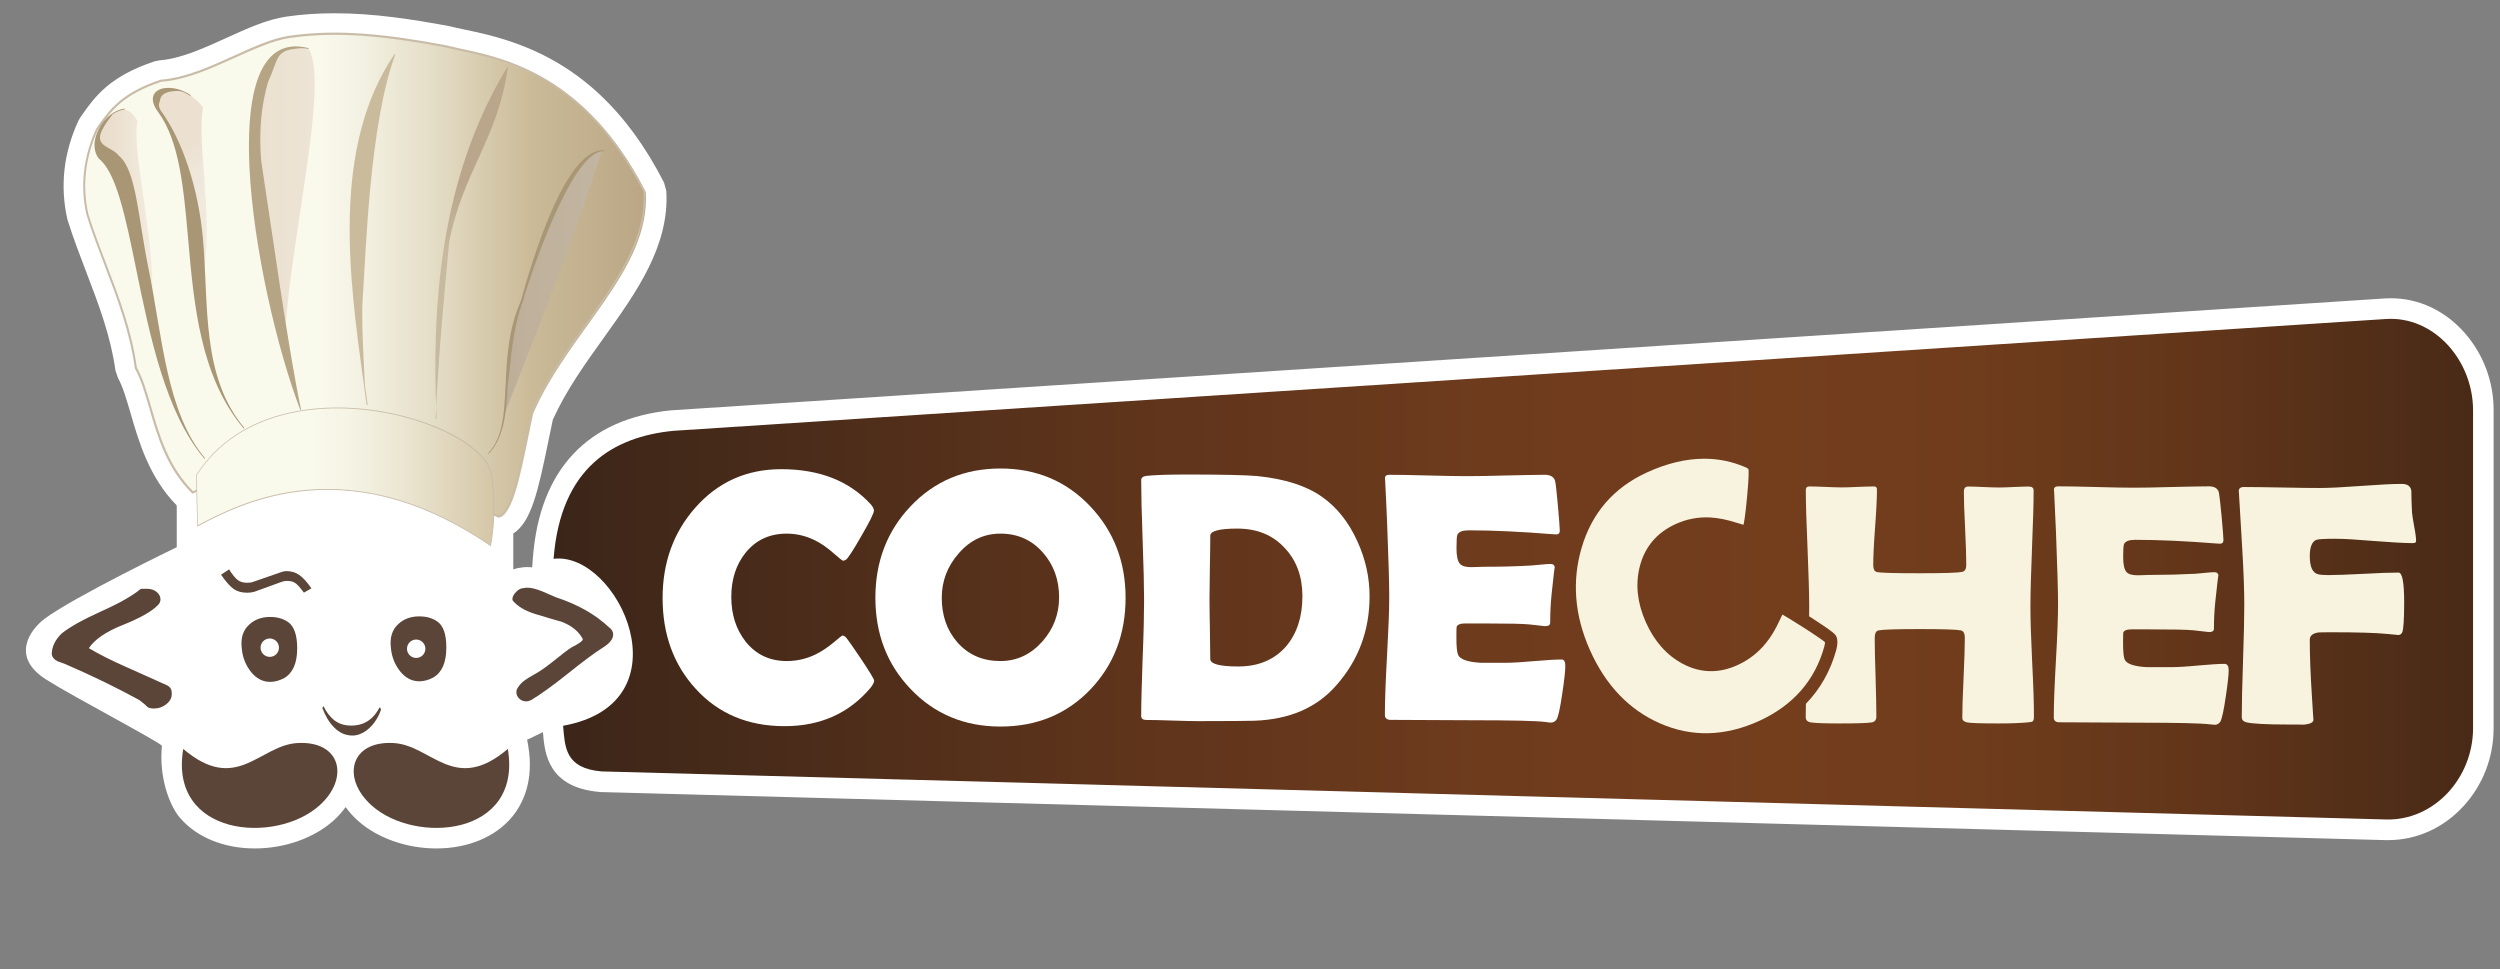 <svg width="258" height="100" viewBox="0 0 258 100" fill="none" xmlns="http://www.w3.org/2000/svg">
<rect x="0" y="0" width="258" height="100" fill="#808080" stroke="none"/>
<path d="M254.34 34.34C252.31 32.04 249.61 30.78 246.74 30.78C246.53 30.78 246.32 30.79 246.11 30.8L69.36 42.34H69.33H69.3C60.65 43.19 55.71 48.44 55 57.5L54.92 58.55C54.75 58.53 54.58 58.52 54.42 58.52C54.17 58.52 53.92 58.54 53.68 58.59C53.47 58.61 53.23 58.67 52.97 58.76V55.06C54.81 53.87 55.51 50.82 56.61 45.44C56.75 44.74 56.9 44.03 57.05 43.32C58.4 40.32 60.39 37.53 62.33 34.83C65.67 30.17 69.12 25.35 68.76 19.68L68.53 18.85C64.76 11.47 59.72 6.76 53.13 4.44C51.15 3.73 49.37 3.35 47.94 3.05C47.35 2.93 46.84 2.82 46.41 2.71L46.26 2.68C42.59 2 38.62 1.37 34.53 1.37C32.79 1.37 31.18 1.48 29.58 1.71C27.57 2 25.52 2.93 23.35 3.92C21.02 4.98 18.61 6.07 16.5 6.22L15.98 6.32C11.31 7.86 9.79 10 8.56 11.73C8.47 11.85 8.39 11.97 8.3 12.1L8.09 12.46C6.56 15.79 6.18 19.2 6.95 22.62L7 22.78C7.57 24.6 8.25 26.37 8.9 28.07C10.2 31.46 11.42 34.67 11.92 38.26L12.18 39.02C12.68 39.9 13.06 41.24 13.48 42.66C14.33 45.6 15.39 49.25 18.23 52.15L18.24 52.44V56.47C18.24 56.47 7.7 61.56 4.64 63.83C3.09 64.98 1.06 67.79 4.78 70.14C7.64 71.95 16.74 76.71 16.71 76.98C16.39 80.22 17.5 83.14 18.55 84.37C20.27 86.4 23.09 87.56 26.3 87.56C29.37 87.56 32.39 86.49 34.39 84.71C34.89 84.26 35.32 83.78 35.67 83.29C36.03 83.79 36.45 84.27 36.95 84.71C38.94 86.49 41.97 87.56 45.04 87.56C48.25 87.56 51.07 86.4 52.79 84.37C53.92 83.04 55.14 80.66 54.51 76.94L54.4 76.33C54.46 76.33 56.03 75.55 56.03 75.55C56.03 75.55 56.03 75.56 56.04 75.68C56.22 77.71 56.53 81.27 61.88 81.73L61.94 81.74H62L246.18 86.7C246.27 86.7 246.36 86.7 246.46 86.7C249.39 86.7 252.14 85.46 254.21 83.22C256.23 81.03 257.34 78.17 257.34 75.15V42.35C257.35 39.38 256.28 36.54 254.34 34.34Z" fill="white"/>
<path fill-rule="evenodd" clip-rule="evenodd" d="M69.5 44.46L246.24 32.92C251.17 32.6 255.22 37.16 255.22 42.35V75.14C255.22 80.32 251.18 84.7 246.24 84.57L62.07 79.61C58.28 79.28 58.31 77.06 58.11 74.9C71.14 72.54 63.78 56.85 57.13 57.67C57.86 48.23 63.31 45.07 69.5 44.46Z" fill="url(#paint0_linear_9_45)"/>
<path d="M57.4 61.65C59.6 62.37 61.41 63.39 62.82 64.71C63.13 64.93 63.28 65.18 63.28 65.47C63.28 65.94 62.93 66.39 62.22 66.83C61.39 67.35 60.15 68.27 58.51 69.59C56.99 70.8 55.76 71.68 54.83 72.24C54.65 72.33 54.47 72.38 54.29 72.38C54.02 72.38 53.78 72.28 53.59 72.1C53.39 71.91 53.29 71.69 53.29 71.44C53.29 71.22 53.37 71.03 53.53 70.84C53.75 70.48 54.25 70.08 55.05 69.65C55.57 69.38 56.22 68.94 57 68.32C57.94 67.56 58.59 67.06 58.95 66.83C59.74 66.43 60.14 66.15 60.14 65.99C60.14 65.95 60.13 65.92 60.11 65.88C59.68 65.12 58.96 64.55 57.97 64.17C57.09 63.92 56.19 63.66 55.29 63.38C54.23 63.06 53.44 62.6 52.93 62C52.89 61.95 52.88 61.88 52.88 61.81C52.88 61.59 53.01 61.35 53.26 61.09C53.51 60.83 53.76 60.7 53.99 60.7C54.13 60.66 54.28 60.65 54.42 60.65C54.84 60.65 55.35 60.78 55.96 61.03C56.43 61.23 56.91 61.43 57.4 61.65ZM15.15 60.76C15.56 60.76 15.9 60.87 16.17 61.09C16.43 61.31 16.56 61.56 16.56 61.85C16.56 62.07 16.48 62.26 16.32 62.42C15.72 63.07 14.5 63.77 12.64 64.51C10.92 65.2 9.77 65.99 9.17 66.89C10.18 67.5 11.51 68.17 13.15 68.89C15.77 70.06 17.12 70.67 17.21 70.71C17.55 70.87 17.72 71.13 17.72 71.5C17.76 71.95 17.58 72.33 17.19 72.65C16.8 72.97 16.35 73.12 15.85 73.12C15.65 73.12 15.46 73.08 15.28 73.01C15.06 72.79 14.77 72.54 14.39 72.25C12.01 70.95 9.46 69.71 6.75 68.54C6.48 68.43 6.21 68.33 5.94 68.24C5.6 68.08 5.4 67.84 5.34 67.54C5.34 66.76 5.68 66.04 6.37 65.37C7.2 64.7 8.57 63.94 10.49 63.07C12.35 62.24 13.69 61.47 14.53 60.77C14.53 60.76 14.73 60.76 15.15 60.76Z" fill="#5B4538"/>
<path d="M32.14 60.72C31.69 60.07 31.27 59.61 30.89 59.34C30.51 59.07 30.07 58.94 29.56 58.94C29.38 58.94 29.22 58.97 29.09 59.02L26.09 60.06C25.92 60.12 25.72 60.14 25.5 60.14C25.1 60.14 24.78 60.05 24.54 59.86C24.29 59.68 23.99 59.31 23.64 58.76L22.81 59.31C23.33 60.06 23.78 60.56 24.14 60.8C24.51 61.05 24.97 61.17 25.54 61.17C25.79 61.17 26.04 61.13 26.28 61.06L29.03 60.06C29.21 59.99 29.41 59.95 29.62 59.95C29.97 59.95 30.26 60.02 30.47 60.17C30.68 60.31 30.98 60.64 31.36 61.16L32.14 60.72Z" fill="#5B4538"/>
<path fill-rule="evenodd" clip-rule="evenodd" d="M52.41 77.29C53.92 86.31 42.89 87.18 38.36 83.13C35.23 80.33 36.11 76.44 40.6 76.68C44.55 76.89 46.88 81.99 52.41 77.29Z" fill="#5B4538"/>
<path fill-rule="evenodd" clip-rule="evenodd" d="M18.91 77.29C17.4 86.31 28.43 87.18 32.96 83.13C36.09 80.33 35.21 76.44 30.72 76.68C26.77 76.89 24.44 81.99 18.91 77.29Z" fill="#5B4538"/>
<path d="M29.74 64.2C29.24 63.85 28.62 63.67 27.88 63.67C26.99 63.67 26.27 63.94 25.71 64.47C25.06 65.06 24.81 65.9 24.96 67C25.05 67.89 25.37 68.67 25.91 69.35C26.46 70.03 27.12 70.37 27.88 70.37C28.35 70.37 28.84 70.24 29.34 69.97C30.23 69.44 30.67 68.42 30.67 66.91C30.67 65.55 30.36 64.65 29.74 64.2ZM27.84 67.79C27.32 67.79 26.89 67.37 26.89 66.84C26.89 66.32 27.31 65.89 27.84 65.89C28.36 65.89 28.79 66.31 28.79 66.84C28.79 67.37 28.36 67.79 27.84 67.79Z" fill="#5B4538"/>
<path d="M36.34 75.91C36.62 75.91 36.89 75.86 37.14 75.76C37.39 75.66 37.62 75.54 37.83 75.38C38.04 75.22 38.23 75.04 38.4 74.85C38.57 74.65 38.72 74.46 38.84 74.25C38.97 74.05 39.07 73.86 39.15 73.67C39.23 73.49 39.29 73.34 39.32 73.21C39.31 73.19 39.3 73.16 39.28 73.12C39.26 73.09 39.24 73.06 39.23 73.03C39.21 73.01 39.19 73 39.18 73C38.94 73.44 38.68 73.8 38.38 74.08C38.08 74.36 37.75 74.56 37.4 74.69C37.04 74.82 36.65 74.88 36.24 74.88C35.88 74.88 35.56 74.83 35.28 74.74C34.99 74.65 34.74 74.51 34.51 74.34C34.28 74.16 34.08 73.95 33.89 73.71C33.71 73.47 33.54 73.19 33.39 72.89C33.38 72.89 33.37 72.9 33.35 72.92C33.33 72.94 33.31 72.97 33.3 73C33.28 73.03 33.28 73.05 33.27 73.07C33.41 73.46 33.58 73.82 33.79 74.17C33.99 74.51 34.22 74.81 34.48 75.07C34.74 75.33 35.02 75.54 35.34 75.69C35.64 75.82 35.98 75.9 36.34 75.91Z" fill="#5B4538"/>
<path d="M45.13 64.14C44.63 63.79 44.01 63.61 43.27 63.61C42.38 63.61 41.66 63.88 41.1 64.41C40.45 65 40.2 65.85 40.35 66.94C40.44 67.83 40.76 68.61 41.3 69.29C41.85 69.97 42.51 70.31 43.27 70.31C43.74 70.31 44.23 70.18 44.73 69.91C45.62 69.38 46.06 68.36 46.06 66.85C46.07 65.48 45.76 64.58 45.13 64.14ZM42.95 67.9C42.43 67.9 42 67.47 42 66.95C42 66.43 42.42 66 42.95 66C43.47 66 43.9 66.42 43.9 66.95C43.9 67.48 43.47 67.9 42.95 67.9Z" fill="#5B4538"/>
<path d="M51.65 53.38C53.19 52.71 53.98 47.51 55.02 42.67C58.77 34.1 67.14 27.79 66.64 19.82C59.77 6.37 50.15 5.89 46.03 4.82C40.69 3.83 35.36 3.1 30.03 3.87C26.24 4.43 21.33 8.08 16.79 8.39C12.46 9.82 11.38 11.72 10.17 13.39C8.82 16.33 8.51 19.26 9.17 22.2C10.83 27.48 13.38 32.28 14.17 38.03C15.92 41.12 16.04 46.96 20.04 50.88C32.28 45.05 42.28 49.57 51.65 53.38Z" fill="url(#paint1_linear_9_45)"/>
<path d="M51.5 53.44L50.35 52.97C41.16 49.22 31.65 45.33 19.93 50.92L19.86 50.95L19.81 50.9C17.2 48.34 16.24 45.03 15.4 42.1C14.95 40.56 14.53 39.11 13.92 38.02L13.91 37.98C13.38 34.16 12.06 30.69 10.78 27.34C10.14 25.66 9.47 23.92 8.92 22.16C8.25 19.18 8.59 16.19 9.92 13.28C10.02 13.14 10.11 13.01 10.2 12.88C11.31 11.32 12.56 9.55 16.6 8.22C19.1 8.04 21.68 6.87 24.17 5.74C26.21 4.81 28.14 3.94 29.86 3.69C34.93 2.96 39.93 3.54 45.88 4.64C46.36 4.76 46.89 4.88 47.5 5.01C52.03 5.97 60.46 7.74 66.56 19.7L66.57 19.74C66.88 24.7 63.79 29.02 60.51 33.59C58.48 36.43 56.37 39.37 54.94 42.64C54.78 43.4 54.62 44.19 54.46 44.97C53.6 49.18 52.86 52.82 51.51 53.41L51.5 53.44ZM31.86 47.91C38.52 47.91 44.54 50.37 50.44 52.78L51.5 53.21C52.72 52.61 53.48 48.88 54.29 44.94C54.45 44.16 54.61 43.37 54.78 42.59C56.23 39.28 58.34 36.33 60.38 33.48C63.63 28.94 66.7 24.66 66.4 19.78C60.33 7.94 52.29 6.25 47.48 5.23C46.86 5.1 46.33 4.99 45.85 4.86C39.93 3.77 34.94 3.19 29.9 3.92C28.21 4.17 26.3 5.04 24.27 5.95C21.76 7.09 19.17 8.26 16.65 8.44C12.7 9.75 11.47 11.48 10.38 13.02C10.29 13.15 10.2 13.27 10.11 13.4C8.8 16.25 8.47 19.2 9.13 22.12C9.68 23.87 10.34 25.6 10.99 27.28C12.27 30.63 13.6 34.1 14.13 37.94C14.75 39.04 15.17 40.5 15.62 42.04C16.45 44.92 17.4 48.18 19.93 50.7C24.16 48.69 28.11 47.91 31.86 47.91Z" fill="#C8BCA8"/>
<path fill-rule="evenodd" clip-rule="evenodd" d="M20.39 54.28C24.8 51.94 35.84 46.15 50.62 56.3C51.04 53.92 51.08 51.54 50.75 49.16C50.33 43.53 28.27 36.64 20.27 49.04L20.39 54.28Z" fill="url(#paint2_linear_9_45)"/>
<path d="M50.66 56.38L50.6 56.34C44.27 51.99 37.89 50.08 31.62 50.65C26.44 51.12 22.52 53.2 20.41 54.32L20.35 54.35V54.28L20.23 49.03L20.24 49.02C22.4 45.68 25.67 43.5 29.98 42.56C33.51 41.78 37.63 41.91 41.58 42.92C46.84 44.26 50.63 46.83 50.8 49.16C51.13 51.53 51.09 53.94 50.67 56.31L50.66 56.38ZM33.79 50.46C39.35 50.46 44.99 52.39 50.59 56.23C50.99 53.89 51.03 51.51 50.7 49.17C50.53 46.91 46.68 44.31 41.54 43C37.61 42 33.5 41.87 29.98 42.64C25.7 43.58 22.44 45.74 20.3 49.05L20.42 54.2C22.55 53.07 26.45 51.02 31.6 50.55C32.34 50.49 33.07 50.46 33.79 50.46Z" fill="#C8BCA8"/>
<path fill-rule="evenodd" clip-rule="evenodd" d="M14.18 12.5C13.5 15.93 16.54 26.76 15.52 32.44C15 29.46 13.1 23.55 13.18 20.22C12.26 18.22 11.34 15.8 10.33 14.87C9.42 14.04 12.42 9.09 14.18 12.5Z" fill="url(#paint3_linear_9_45)"/>
<path d="M21.11 47.36C21.1 47.35 21.1 47.35 21.1 47.34C17.1 42.66 15.45 34.6 14.06 27.81C12.96 22.42 12.02 17.82 10.2 16.37L10.19 16.36C9.96 16.06 9.83 15.71 9.78 15.34C9.69 14.7 9.85 14 10.18 13.35C10.5 12.7 10.99 12.12 11.57 11.72C11.97 11.44 12.42 11.26 12.88 11.2L12.89 11.29C12.44 11.34 12.01 11.53 11.62 11.79C11.19 12.38 10.87 12.76 10.55 13.39C9.66 15.17 11.51 15.08 12.24 16.05C14.08 17.53 14.23 22.38 15.34 27.79C16.73 34.57 17.18 42.62 21.16 47.28C21.17 47.29 21.17 47.29 21.17 47.3L21.11 47.36Z" fill="#A99675"/>
<path fill-rule="evenodd" clip-rule="evenodd" d="M20.96 11.1C20.28 14.53 22.02 22.4 21.01 28.09C20.49 25.11 18.59 19.2 18.67 15.87C17.75 13.87 16.65 11.59 16 10.41C15.41 9.35 18.45 7.92 20.96 11.1Z" fill="url(#paint4_linear_9_45)"/>
<path d="M19.63 9.9C18.76 9.31 18.41 9.34 17.66 9.44C17.35 9.48 17.09 9.58 16.89 9.72C16.69 9.86 16.56 10.06 16.52 10.3C16.48 10.66 16.24 10.72 16.57 11.38C18.79 14.39 20.48 19.38 20.95 24.69C21.54 31.42 20.76 38.88 25.22 44.16L25.15 44.22C20.67 38.91 20.01 31.44 19.42 24.7C18.95 19.4 18.52 14.55 16.32 11.56C15.86 10.94 15.72 10.43 15.79 10.03C15.84 9.76 15.98 9.55 16.2 9.39C16.41 9.23 16.69 9.13 17.02 9.09C17.79 8.99 18.8 9.22 19.69 9.83L19.63 9.9Z" fill="#A99675"/>
<path d="M31.87 5.08C33.93 8.52 30.14 24 29.47 33.73C29.41 34.55 22.15 1.62 31.87 5.08Z" fill="url(#paint5_linear_9_45)"/>
<path d="M31 42.32C28.65 36.2 26.13 25.58 25.74 17.2C25.59 13.9 25.76 10.94 26.41 8.74C27.06 6.53 28.19 5.09 29.94 4.83C30.51 4.74 31.15 4.79 31.86 4.97L31.83 5.06C31.13 4.88 30.48 5.03 29.92 5.12C28.46 5.45 28.63 6.37 27.67 8.44C27.03 10.63 26.67 13.34 26.96 16.64C28.21 24.81 29.74 35.95 31.07 42.29L31 42.32Z" fill="#B5A584"/>
<path d="M37.84 41.79C37.75 41.13 37.66 40.45 37.56 39.76C36.03 28.74 34.16 15.26 40.72 5.57L40.8 5.62C38.11 12.79 37.75 26.44 37.43 30.85C37.29 32.75 37.51 36.83 37.66 39.74C37.75 40.42 37.85 41.1 37.94 41.77L37.84 41.79Z" fill="#CABB9C"/>
<path d="M44.96 43.21C45.19 37.5 45.8 30.82 46.35 25.03C47.73 17.73 51.44 14.28 52.41 6.9L52.43 6.81C48.89 12.58 46.92 18.82 45.89 25.05C44.87 31.28 44.79 37.5 45.06 43.21H44.96Z" fill="url(#paint6_linear_9_45)"/>
<path d="M62.12 15.57C59.17 24.73 55.63 33.68 52.06 42.74C52.16 30.75 58.59 16.31 62.12 15.57Z" fill="url(#paint7_linear_9_45)"/>
<path d="M50.37 46.78C51.93 45.15 52.04 42.65 52.18 39.75C52.3 37.07 52.44 34.05 53.75 31.06C53.78 30.95 53.84 30.76 53.91 30.5C54.78 27.47 58.26 15.29 62.32 15.51L62.31 15.6C59.12 15.48 55.07 27.53 54.11 30.54C54.04 30.79 54.02 30.95 53.98 31.07V31.08C52.84 34.05 52.77 37.08 52.39 39.75C52.26 42.66 52.01 45.18 50.43 46.83L50.37 46.78Z" fill="#A99675"/>
<path d="M90.21 70.23C90.21 70.42 90.09 70.67 89.83 70.99C87.61 73.62 84.66 74.94 80.97 74.94C77.2 74.94 74.15 73.66 71.81 71.1C69.53 68.62 68.38 65.49 68.38 61.72C68.38 58.06 69.5 54.96 71.73 52.42C74.06 49.76 77.03 48.42 80.63 48.42C84.54 48.42 87.61 49.61 89.83 52.01C90.07 52.27 90.19 52.51 90.19 52.71C90.19 52.94 89.78 53.79 88.93 55.25C88.09 56.72 87.56 57.54 87.35 57.72C87.25 57.81 87.13 57.86 86.99 57.86C86.93 57.86 86.63 57.62 86.08 57.14C85.43 56.56 84.79 56.11 84.16 55.79C83.21 55.31 82.21 55.07 81.19 55.07C79.42 55.07 78 55.73 76.94 57.05C75.96 58.27 75.47 59.79 75.47 61.6C75.47 63.42 75.96 64.95 76.94 66.2C78 67.54 79.42 68.22 81.19 68.22C82.24 68.22 83.24 67.99 84.18 67.53C84.79 67.23 85.42 66.81 86.07 66.27C86.6 65.81 86.89 65.59 86.95 65.59C87.07 65.59 87.19 65.66 87.31 65.79C87.5 66.01 88.03 66.76 88.89 68.04C89.77 69.37 90.21 70.1 90.21 70.23Z" fill="white"/>
<path d="M116.16 61.69C116.16 65.44 114.96 68.58 112.56 71.12C110.11 73.69 107 74.98 103.25 74.98C99.52 74.98 96.42 73.68 93.96 71.09C91.54 68.55 90.34 65.42 90.34 61.69C90.34 57.95 91.55 54.81 93.96 52.26C96.43 49.65 99.52 48.35 103.25 48.35C106.96 48.35 110.05 49.65 112.52 52.26C114.95 54.83 116.16 57.98 116.16 61.69ZM109.3 61.65C109.3 59.85 108.75 58.31 107.65 57.05C106.5 55.73 105.03 55.07 103.25 55.07C101.55 55.07 100.1 55.75 98.92 57.13C97.77 58.45 97.19 59.97 97.19 61.69C97.19 63.53 97.73 65.06 98.8 66.29C99.94 67.58 101.42 68.22 103.24 68.22C104.94 68.22 106.39 67.54 107.59 66.18C108.73 64.88 109.3 63.37 109.3 61.65Z" fill="white"/>
<path d="M141.34 61.53C141.34 65.06 140.2 68.13 137.91 70.72C135.89 73.04 133.06 74.26 129.42 74.38C128.72 74.4 126.79 74.42 123.64 74.42C123.05 74.42 122.16 74.4 120.97 74.36C119.78 74.32 118.89 74.3 118.3 74.3C117.95 74.3 117.77 74.16 117.77 73.89C117.77 72.57 117.83 70.58 117.92 67.93C118.03 65.28 118.07 63.3 118.07 61.97C118.07 60.59 118.02 58.52 117.92 55.76C117.82 53 117.77 50.94 117.77 49.56C117.77 49.31 117.95 49.16 118.3 49.11C119.16 49.02 120.56 48.97 122.52 48.97C126.24 48.97 128.65 49.03 129.75 49.13C132.61 49.42 134.85 50.14 136.47 51.3C137.99 52.38 139.19 53.9 140.07 55.84C140.92 57.69 141.34 59.58 141.34 61.53ZM134.41 61.53C134.41 59.5 133.8 57.84 132.58 56.55C131.35 55.21 129.72 54.55 127.69 54.55C125.83 54.55 124.9 54.8 124.9 55.29C124.9 56 124.89 57.07 124.86 58.49C124.84 59.92 124.82 60.98 124.82 61.69C124.82 62.39 124.83 63.44 124.86 64.83C124.88 66.23 124.9 67.29 124.9 68C124.9 68.52 125.86 68.78 127.79 68.78C129.88 68.78 131.52 68.08 132.72 66.71C133.84 65.39 134.41 63.66 134.41 61.53Z" fill="white"/>
<path d="M161.54 68.7C161.54 69.22 161.44 70.16 161.23 71.55C161.01 73.05 160.82 73.94 160.65 74.23C160.51 74.46 160.3 74.57 160.05 74.57C159.94 74.57 159.76 74.55 159.51 74.51C158.63 74.39 156.06 74.33 151.79 74.33C150.86 74.33 149.48 74.32 147.64 74.31C145.81 74.3 144.43 74.29 143.52 74.29C143.12 74.29 142.92 74.12 142.92 73.77C142.92 72.42 142.99 70.4 143.14 67.7C143.29 65 143.37 62.98 143.37 61.63C143.37 60.26 143.3 57.71 143.15 53.97C143.11 53.01 143.05 51.58 142.95 49.66L142.93 49.41C142.91 49.13 143.05 49 143.38 49C144.28 49 145.62 49.02 147.41 49.07C149.2 49.12 150.54 49.14 151.44 49.14C152.32 49.14 153.65 49.12 155.42 49.07C157.19 49.03 158.52 49 159.41 49C160.03 49 160.4 49.23 160.5 49.7C160.56 49.98 160.65 50.81 160.78 52.22C160.9 53.62 160.97 54.47 160.97 54.77C160.97 55.02 160.85 55.15 160.61 55.15C160.54 55.15 160.41 55.14 160.23 55.13C157.01 54.87 154.13 54.73 151.57 54.73C150.93 54.73 150.54 54.88 150.4 55.19C150.34 55.33 150.31 55.79 150.31 56.57C150.31 57.39 150.43 57.93 150.67 58.19C150.87 58.42 151.26 58.53 151.84 58.53C151.96 58.53 152.2 58.52 152.54 58.51C152.89 58.49 153.18 58.49 153.41 58.49C154.93 58.49 156.47 58.45 158.03 58.36C158.17 58.35 158.49 58.32 159.03 58.27C159.44 58.23 159.77 58.2 160.01 58.2C160.3 58.2 160.45 58.34 160.45 58.61C160.45 58.36 160.34 59.28 160.12 61.37C160.02 62.34 159.98 63.3 159.98 64.26C159.98 64.5 159.8 64.62 159.45 64.62C159.45 64.62 158.91 64.56 157.82 64.44C157.13 64.37 155.56 64.34 153.11 64.34H151.19C150.7 64.34 150.4 64.46 150.32 64.7C150.31 64.76 150.3 65.14 150.3 65.82C150.3 66.74 150.36 67.32 150.48 67.59C150.69 68.05 151.46 68.32 152.8 68.4C152.78 68.4 153.66 68.4 155.45 68.4C156.09 68.4 157.04 68.34 158.31 68.23C159.57 68.12 160.52 68.06 161.14 68.06C161.4 68.05 161.54 68.27 161.54 68.7Z" fill="white"/>
<path d="M230 69.15C230 69.65 229.9 70.56 229.7 71.89C229.49 73.34 229.3 74.19 229.14 74.47C229 74.69 228.8 74.8 228.56 74.8C228.46 74.8 228.28 74.78 228.03 74.75C227.18 74.64 224.69 74.58 220.55 74.58C219.65 74.58 218.31 74.57 216.53 74.56C214.76 74.55 213.42 74.54 212.53 74.54C212.14 74.54 211.95 74.37 211.95 74.04C211.95 72.74 212.02 70.8 212.17 68.2C212.32 65.61 212.39 63.66 212.39 62.36C212.39 61.04 212.32 58.59 212.18 54.98C212.14 54.06 212.08 52.68 211.99 50.83L211.97 50.59C211.95 50.32 212.09 50.19 212.41 50.19C213.28 50.19 214.58 50.21 216.32 50.26C218.06 50.31 219.36 50.33 220.23 50.33C221.08 50.33 222.37 50.31 224.09 50.26C225.81 50.22 227.1 50.19 227.95 50.19C228.55 50.19 228.91 50.42 229 50.87C229.05 51.14 229.14 51.94 229.27 53.29C229.39 54.63 229.46 55.45 229.46 55.74C229.46 55.98 229.34 56.11 229.11 56.11C229.04 56.11 228.92 56.1 228.74 56.09C225.62 55.84 222.83 55.71 220.34 55.71C219.72 55.71 219.34 55.86 219.2 56.15C219.14 56.29 219.11 56.73 219.11 57.48C219.11 58.27 219.23 58.79 219.46 59.04C219.66 59.26 220.04 59.37 220.6 59.37C220.72 59.37 220.95 59.36 221.28 59.35C221.62 59.33 221.9 59.33 222.12 59.33C223.59 59.33 225.09 59.29 226.6 59.21C226.73 59.2 227.05 59.17 227.56 59.12C227.96 59.08 228.27 59.05 228.51 59.05C228.79 59.05 228.94 59.18 228.94 59.45C228.94 59.21 228.83 60.1 228.62 62.1C228.52 63.03 228.48 63.95 228.48 64.88C228.48 65.11 228.31 65.23 227.97 65.23C227.97 65.23 227.44 65.17 226.39 65.05C225.73 64.98 224.2 64.95 221.82 64.95H219.96C219.48 64.95 219.2 65.06 219.12 65.29C219.11 65.35 219.1 65.71 219.1 66.37C219.1 67.25 219.16 67.82 219.27 68.07C219.47 68.51 220.22 68.77 221.52 68.85C221.5 68.85 222.35 68.85 224.08 68.85C224.7 68.85 225.62 68.8 226.85 68.68C228.07 68.57 228.99 68.51 229.59 68.51C229.86 68.52 230 68.74 230 69.15Z" fill="#F8F3DE"/>
<path d="M249.34 55.86C249.34 55.98 249.22 56.05 248.99 56.05C248.12 56.05 246.79 55.97 245 55.83C243.21 55.68 241.88 55.6 240.99 55.6C239.87 55.6 239.22 55.64 239.02 55.72C238.59 55.92 238.37 56.47 238.37 57.39C238.37 58.49 238.65 59.11 239.21 59.26C239.45 59.32 239.8 59.35 240.28 59.35C241.09 59.35 242.3 59.3 243.9 59.22C245.51 59.13 246.72 59.09 247.53 59.09C247.92 59.09 248.11 60.11 248.11 62.14C248.11 63.91 248.04 64.94 247.92 65.23C247.84 65.44 247.68 65.54 247.45 65.54C247.6 65.54 247.23 65.5 246.34 65.42C245.09 65.3 243.19 65.25 240.65 65.25C239.83 65.25 239.37 65.26 239.26 65.27C238.67 65.36 238.37 65.61 238.37 66.02C238.37 67.66 238.44 69.55 238.58 71.69C238.7 73.62 238.75 74.48 238.75 74.27C238.75 74.57 238.38 74.74 237.65 74.79C237.85 74.78 237.33 74.77 236.09 74.77C233.9 74.77 232.49 74.69 231.86 74.55C231.52 74.47 231.35 74.29 231.35 74.01C231.35 72.72 231.39 70.8 231.48 68.22C231.57 65.65 231.61 63.72 231.61 62.43C231.61 60.9 231.54 58.98 231.4 56.67C231.19 53.1 231.08 51.18 231.06 50.91L231.04 50.7C231.03 50.41 231.21 50.26 231.57 50.26C232.44 50.26 233.75 50.28 235.49 50.31C237.24 50.35 238.55 50.36 239.43 50.36C240.36 50.36 241.77 50.29 243.65 50.15C245.53 50.01 246.93 49.94 247.87 49.94C248.45 49.94 248.78 50.18 248.85 50.65C248.85 51.15 248.87 51.89 248.92 52.89C248.94 53.15 249.02 53.64 249.15 54.37C249.28 55.02 249.34 55.51 249.34 55.86Z" fill="#F8F3DE"/>
<path d="M163.23 56.51C162.21 59.95 162.49 63.5 164.06 67.04C165.68 70.7 168.12 73.26 171.33 74.66C174.61 76.1 178.07 76 181.61 74.37C185.07 72.77 187.31 70.2 188.27 66.72C188.33 66.49 188.34 66.35 188.34 66.27C188.17 66.13 187.69 65.77 186.28 64.86C184.84 63.94 184.21 63.57 183.94 63.42C183.87 63.56 183.77 63.77 183.63 64.08C183.21 64.99 182.74 65.76 182.24 66.37C181.46 67.34 180.48 68.1 179.35 68.62C177.41 69.52 175.49 69.48 173.65 68.5C172 67.62 170.72 66.17 169.84 64.19C168.97 62.23 168.76 60.31 169.22 58.48C169.73 56.46 170.97 54.98 172.91 54.09C174.02 53.58 175.22 53.34 176.48 53.4C177.33 53.45 178.22 53.63 179.16 53.93C179.54 54.05 179.78 54.12 179.93 54.16C179.99 53.91 180.12 53.2 180.3 51.26C180.5 49.15 180.47 48.56 180.44 48.41C180.41 48.38 180.33 48.3 180.11 48.21C178.76 47.63 177.35 47.34 175.88 47.34C173.98 47.34 171.99 47.82 169.91 48.78C166.53 50.34 164.28 52.94 163.23 56.51Z" fill="#F8F3DE"/>
<path d="M209.72 68.35C209.6 65.83 209.54 63.94 209.54 62.68C209.54 61.34 209.59 59.33 209.7 56.64C209.81 53.95 209.87 51.95 209.87 50.62C209.87 50.34 209.7 50.21 209.36 50.21C209.01 50.21 208.49 50.23 207.79 50.26C207.09 50.3 206.58 50.31 206.24 50.31C205.89 50.31 205.36 50.29 204.67 50.26C203.97 50.23 203.45 50.21 203.11 50.21C202.82 50.21 202.67 50.39 202.67 50.74C202.67 51.59 202.71 52.85 202.8 54.54C202.88 56.22 202.92 57.48 202.92 58.31C202.92 58.71 202.78 58.95 202.5 59.02C202.1 59.11 200.65 59.16 198.14 59.16C195.45 59.16 193.95 59.12 193.65 59.02C193.43 58.95 193.32 58.71 193.32 58.31C193.32 57.44 193.38 56.14 193.51 54.41C193.64 52.68 193.7 51.38 193.7 50.51C193.7 50.3 193.6 50.2 193.4 50.2C193.03 50.2 192.47 50.22 191.71 50.25C190.95 50.29 190.39 50.3 190.01 50.3C189.64 50.3 189.1 50.28 188.37 50.25C187.64 50.22 187.09 50.2 186.73 50.2C186.48 50.2 186.36 50.32 186.36 50.58C186.36 51.92 186.42 53.94 186.54 56.63C186.65 59.32 186.71 61.34 186.71 62.68C186.71 62.96 186.71 63.27 186.7 63.6C186.79 63.66 186.87 63.71 186.97 63.77C189.34 65.31 189.41 65.47 189.51 65.69C189.66 66.03 189.66 66.46 189.51 67.05C188.91 69.24 187.85 71.1 186.37 72.63C186.36 73.15 186.35 73.62 186.35 74.01C186.35 74.31 186.52 74.49 186.86 74.55C187.29 74.62 188.3 74.66 189.87 74.66C191.7 74.66 192.8 74.62 193.17 74.55C193.49 74.49 193.64 74.29 193.64 73.94C193.64 73.04 193.61 71.69 193.56 69.89C193.5 68.1 193.47 66.74 193.47 65.84C193.47 65.38 193.6 65.12 193.85 65.06C194.26 64.97 195.69 64.92 198.13 64.92C200.57 64.92 201.98 64.97 202.38 65.06C202.64 65.13 202.77 65.39 202.77 65.84C202.77 66.76 202.72 68.13 202.64 69.96C202.55 71.8 202.51 73.17 202.51 74.08C202.51 74.32 202.67 74.48 202.99 74.55C203.31 74.62 204.39 74.66 206.23 74.66C207.53 74.66 208.54 74.62 209.25 74.55C209.53 74.53 209.69 74.5 209.74 74.46C209.84 74.41 209.9 74.25 209.9 74.01C209.91 72.76 209.85 70.87 209.72 68.35Z" fill="#F8F3DE"/>
<defs>
<linearGradient id="paint0_linear_9_45" x1="57.122" y1="58.738" x2="255.226" y2="58.738" gradientUnits="userSpaceOnUse">
<stop stop-color="#3B2519"/>
<stop offset="0.03" stop-color="#3F2719"/>
<stop offset="0.274" stop-color="#5C331B"/>
<stop offset="0.485" stop-color="#6E3B1D"/>
<stop offset="0.638" stop-color="#743E1D"/>
<stop offset="0.742" stop-color="#6F3C1C"/>
<stop offset="0.862" stop-color="#61351A"/>
<stop offset="0.991" stop-color="#4A2B17"/>
<stop offset="1" stop-color="#482A17"/>
</linearGradient>
<linearGradient id="paint1_linear_9_45" x1="8.836" y1="28.463" x2="66.659" y2="28.463" gradientUnits="userSpaceOnUse">
<stop offset="0.04" stop-color="#F9F9EC"/>
<stop offset="0.418" stop-color="#F9F9EC"/>
<stop offset="0.493" stop-color="#F3F1E2"/>
<stop offset="0.622" stop-color="#E4DDC6"/>
<stop offset="0.787" stop-color="#CCBC9A"/>
<stop offset="0.797" stop-color="#CABA97"/>
<stop offset="1" stop-color="#BAA685"/>
</linearGradient>
<linearGradient id="paint2_linear_9_45" x1="20.269" y1="49.202" x2="50.974" y2="49.202" gradientUnits="userSpaceOnUse">
<stop stop-color="#F9F9EC"/>
<stop offset="0.053" stop-color="#F9F9EC"/>
<stop offset="0.384" stop-color="#F9F9EC"/>
<stop offset="0.514" stop-color="#F5F4E5"/>
<stop offset="0.709" stop-color="#EAE5D0"/>
<stop offset="0.944" stop-color="#D9CCAF"/>
<stop offset="0.999" stop-color="#D4C6A6"/>
</linearGradient>
<linearGradient id="paint3_linear_9_45" x1="10.162" y1="21.884" x2="15.732" y2="21.884" gradientUnits="userSpaceOnUse">
<stop stop-color="#E8DBCA"/>
<stop offset="1" stop-color="#F2ECDE"/>
</linearGradient>
<linearGradient id="paint4_linear_9_45" x1="18.402" y1="15.833" x2="21.46" y2="20.296" gradientUnits="userSpaceOnUse">
<stop stop-color="#ECE1D1"/>
<stop offset="0.432" stop-color="#EEE6D9"/>
<stop offset="1" stop-color="#EFE9DE"/>
</linearGradient>
<linearGradient id="paint5_linear_9_45" x1="26.808" y1="19.287" x2="32.472" y2="19.287" gradientUnits="userSpaceOnUse">
<stop stop-color="#ECE1D1"/>
<stop offset="1" stop-color="#EDE4D5"/>
</linearGradient>
<linearGradient id="paint6_linear_9_45" x1="48.724" y1="18.907" x2="48.578" y2="26.396" gradientUnits="userSpaceOnUse">
<stop stop-color="#BAA68A"/>
<stop offset="1" stop-color="#C7BAA0"/>
</linearGradient>
<linearGradient id="paint7_linear_9_45" x1="52.062" y1="29.155" x2="62.119" y2="29.155" gradientUnits="userSpaceOnUse">
<stop stop-color="#BDAE99"/>
<stop offset="0.255" stop-color="#BFB19C"/>
<stop offset="1" stop-color="#C2B5A1"/>
</linearGradient>
</defs>
</svg>
